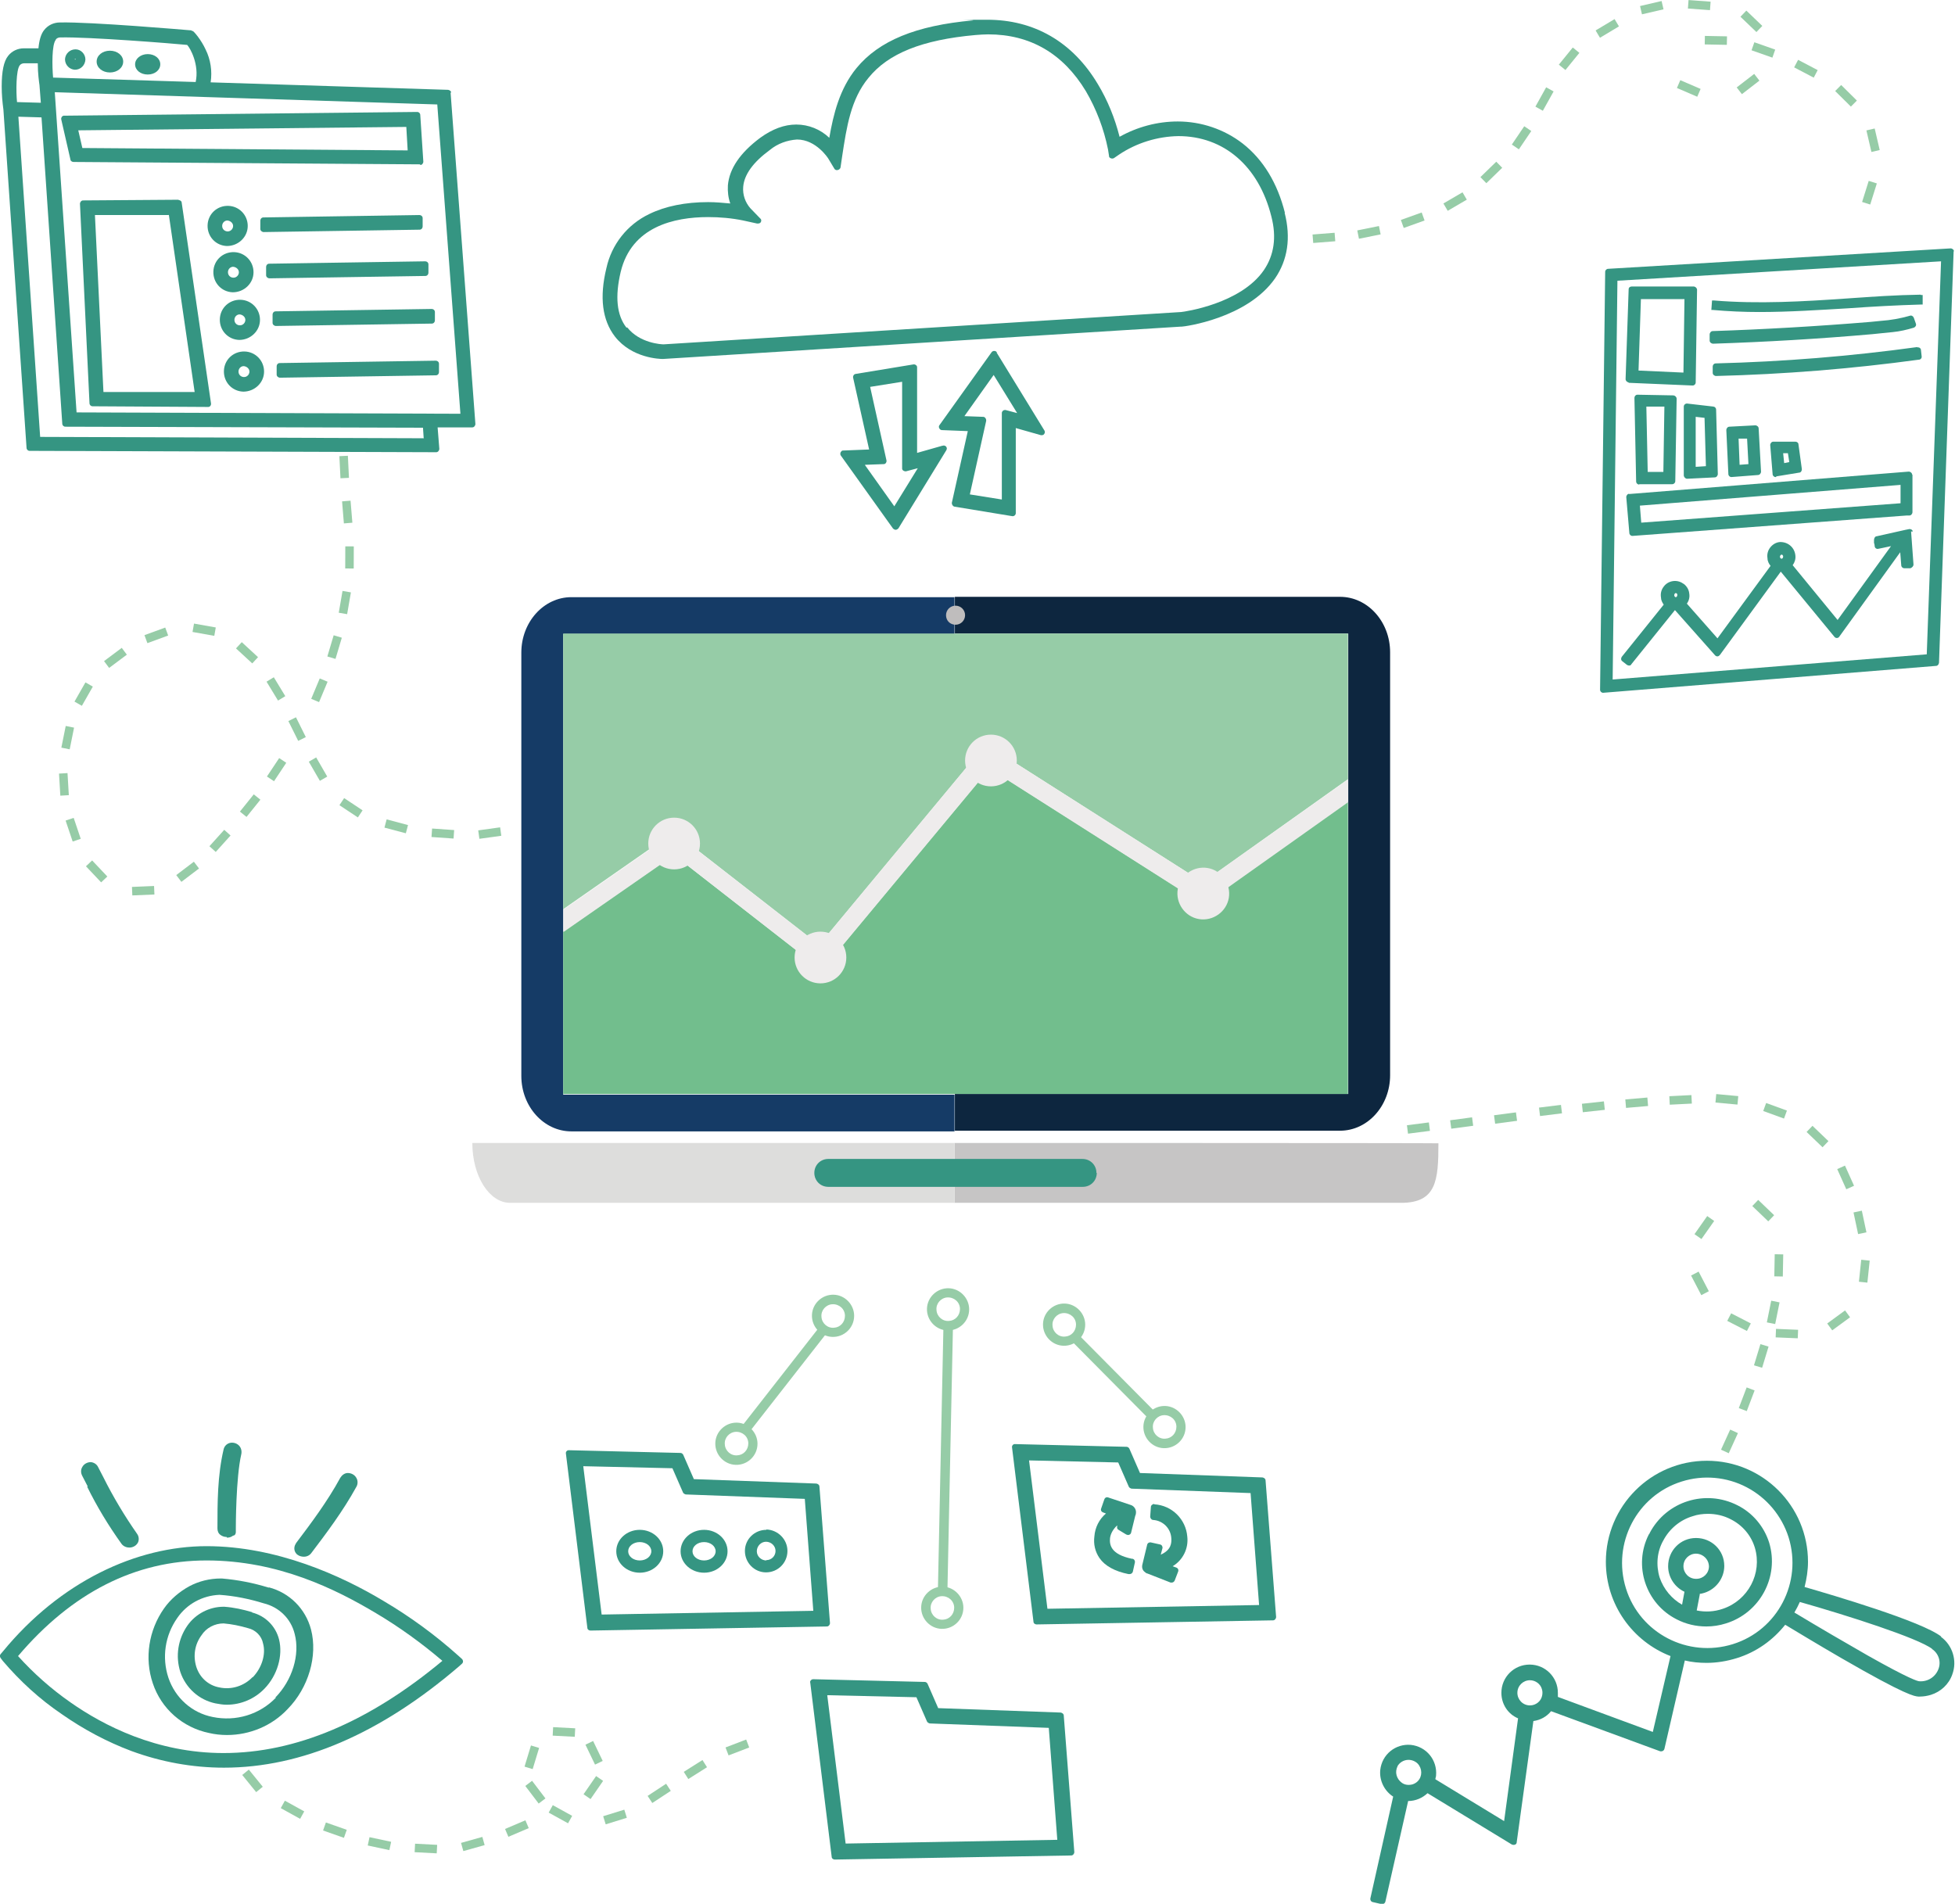 <?xml version="1.0" encoding="UTF-8"?>
<svg xmlns="http://www.w3.org/2000/svg" version="1.1" viewBox="0 0 574.5 559.5">
  <defs>
    <style>
      .cls-1 {
        fill: #359582;
      }

      .cls-2 {
        fill: #72be8d;
      }

      .cls-3 {
        fill: #0d263f;
      }

      .cls-4 {
        fill: #153b66;
      }

      .cls-5 {
        fill: #96cca7;
      }

      .cls-6 {
        fill: #eeecec;
      }

      .cls-7 {
        fill: none;
      }

      .cls-8 {
        fill: #dddddc;
      }

      .cls-9 {
        fill: #c6c5c5;
      }

      .cls-10 {
        fill: #bfbdbd;
      }
    </style>
  </defs>
  <!-- Generator: Adobe Illustrator 28.6.0, SVG Export Plug-In . SVG Version: 1.2.0 Build 709)  -->
  <g>
    <g id="Calque_1">
      <g id="Groupe_243">
        <path class="cls-1" d="M312.6,504.2c0-.5-.4-.8-.9-.9l-36-1.3-3.1-7.1c-.1-.3-.5-.6-.8-.6l-32.8-.8c-.3,0-.5.1-.7.3-.2.2-.3.5-.2.7l6.3,51.2c0,.5.5.8.9.8h0s0,0,0,0l69.5-1.2s0,0,0,0c.5,0,.9-.5.9-1l-3.1-40.1ZM269.3,498.8l3.1,7.1c.1.3.5.5.8.6l35,1.3,2.5,32.9-62.2,1.1-5.4-43.6,26.2.6Z"/>
        <g>
          <path class="cls-1" d="M377.6,62.6c-2.2-8.8-6.4-15.7-12.4-20.4-5.4-4.2-12.2-6.5-19.1-6.5-6,0-11.9,1.6-17.1,4.5-1.4-5.5-3.5-10.7-6.4-15.5-7.4-12.4-18.7-18.9-32.5-18.9s-2.8,0-4.2.2c-16.8,1.5-27.6,6-34.2,14-5,6.1-6.8,13.6-8,20.5-2.6-2.5-6.1-3.9-9.7-3.9-3.5,0-7,1.3-10.6,3.9-5.9,4.4-9.1,9.1-9.5,14-.1,1.8.1,3.6.7,5.3-2.2-.2-4.3-.4-6.5-.4-6.7,0-12.6,1.2-17.3,3.5-6.5,3.1-11.1,9-12.6,15.9-2.1,8.6-1.2,15.3,2.5,20.1,5,6.4,13.2,6.6,14.1,6.6h0,0s0,0,0,0l152.1-9.5c.1,0,.2,0,.3,0,.8,0,19.3-2.4,27.5-14.2,3.7-5.4,4.7-11.9,2.8-19.3ZM184.1,96.3c-2.9-3.7-3.4-9.2-1.7-16.4,3.2-13.3,15.7-16.1,25.7-16.1,3.4,0,6.9.3,10.3,1l4.1.9c.3,0,.6,0,.9-.2.4-.4.4-1,0-1.3l-2.9-3c-1.5-1.7-2.3-4-2.1-6.3.3-3.6,2.9-7.2,7.8-10.8,2.3-1.9,5.1-2.9,8-3.1,5.7,0,9.2,5.6,9.2,5.6l1.8,3c.1.2.4.4.7.4.5,0,1-.3,1.1-.8l.5-3.4c1.3-8.5,2.5-16.6,7.7-22.9,5.8-7.2,15.8-11.2,31.4-12.6,1.3-.1,2.6-.2,3.8-.2,12.3,0,22,5.6,28.7,16.7,3.1,5.3,5.3,11.1,6.5,17.1l.3,1.9c0,.1,0,.3.1.4.3.4.9.5,1.3.3l1.6-1.1c5.1-3.4,11.2-5.3,17.4-5.4,13.3,0,23.6,8.8,27.3,23.6,1.6,6.1.8,11.4-2.2,15.8-6.8,9.9-23.3,12.2-24.3,12.3l-152.1,9.5c-.6,0-7-.3-10.7-5Z"/>
          <path class="cls-1" d="M276.9,131l-7.4,2.1v-25c0,0,0-.1,0-.2,0-.5-.6-.9-1.1-.8l-17,2.8s0,0,0,0c-.5.1-.8.6-.7,1.1l4.7,21.1-7.6.3c-.2,0-.4,0-.5.2-.4.3-.5.9-.2,1.3l15.3,21.4c.2.2.5.4.8.4h0c.3,0,.6-.2.8-.4l14.1-23c.1-.2.2-.5.1-.7-.1-.5-.7-.8-1.2-.6ZM254.2,136.6l5.4-.2c0,0,.1,0,.2,0,.5-.1.8-.6.7-1.1l-4.8-21.6,9.4-1.5v25.4c0,0,0,.2,0,.2.1.5.7.8,1.2.7l3.4-.9-6.9,11.2-8.6-12.1Z"/>
          <path class="cls-1" d="M293,103.6c0-.1-.2-.2-.3-.3-.4-.3-1-.2-1.3.2l-15.3,21.4c-.1.1-.2.3-.2.5,0,.5.4,1,.9,1l7.6.3-4.7,21.1s0,0,0,0c0,.5.3,1,.8,1.1l17,2.8s0,0,.1,0c.5,0,.9-.4.9-.9v-25l7.4,2.1c.3,0,.5,0,.7-.1.4-.3.6-.8.3-1.3l-14.1-23ZM288.8,122.5l-5.4-.2,8.6-12.1,6.9,11.2-3.4-.9c0,0-.2,0-.2,0-.5,0-.9.4-.9.9v25.4l-9.4-1.5,4.8-21.6c0,0,0-.1,0-.2,0-.5-.4-1-.9-1Z"/>
          <polygon class="cls-1" points="297.8 151.8 297.8 151.8 297.8 151.8 297.8 151.8"/>
        </g>
        <g>
          <path class="cls-1" d="M188,449.6c-3.8,0-6.9,2.8-6.9,6.3s3.1,6.3,6.9,6.3,6.9-2.8,6.9-6.3-3.1-6.3-6.9-6.3ZM188,458.6c-1.9,0-3.4-1.2-3.4-2.7s1.5-2.7,3.4-2.7,3.4,1.2,3.4,2.7-1.5,2.7-3.4,2.7Z"/>
          <path class="cls-1" d="M206.9,449.6c-3.8,0-6.9,2.8-6.9,6.3s3.1,6.3,6.9,6.3,6.9-2.8,6.9-6.3-3.1-6.3-6.9-6.3ZM206.9,458.6c-1.9,0-3.4-1.2-3.4-2.7s1.5-2.7,3.4-2.7,3.4,1.2,3.4,2.7-1.5,2.7-3.4,2.7Z"/>
          <path class="cls-1" d="M225.2,449.6c-3.5,0-6.3,2.8-6.3,6.2,0,3.5,2.8,6.3,6.2,6.3,3.5,0,6.3-2.8,6.3-6.3,0-3.4-2.8-6.2-6.2-6.3ZM225.2,458.6c-1.5,0-2.8-1.2-2.8-2.7s1.2-2.8,2.7-2.8c1.5,0,2.8,1.2,2.8,2.7,0,1.5-1.2,2.7-2.7,2.7Z"/>
          <path class="cls-1" d="M240.8,436.9c0-.5-.4-.8-.9-.9l-36-1.3-3.1-7.1c-.1-.3-.5-.6-.8-.6l-32.8-.8s0,0-.1,0c-.5,0-.9.5-.8,1l6.3,51.2c0,.5.5.8.9.8h0s0,0,0,0l69.5-1.2s0,0,0,0c.5,0,.9-.5.9-1l-3.1-40.1ZM176.8,474.5l-5.4-43.6,26.2.6,3.1,7.1c.1.3.5.5.8.6l35,1.3,2.5,32.9-62.2,1.1Z"/>
        </g>
        <g>
          <path class="cls-1" d="M332.3,442.3l-6.6-2.2c-.5-.2-1,0-1.2.6l-.9,2.6c-.2.5,0,1,.6,1.2l.8.3c-2,1.7-3.2,4.1-3.4,6.7-.3,2.3.2,4.5,1.5,6.4,1.6,2.3,4.5,3.9,8.5,4.7h.2c0,0,.1,0,.2,0h0c.4,0,.8-.3.9-.7l.6-2.7s0,0,0,0c.1-.5-.2-1-.7-1.1h-.2c-6.2-1.3-6.6-4.1-6.4-6.1.2-1.4,1-2.7,2.1-3.7v.3c-.1.4,0,.8.4,1l2.3,1.4c0,0,.2,0,.3.1.5.1,1-.2,1.1-.7l1.2-4.9c.1-.2.2-.5.2-.7.2-1.1-.5-2.2-1.5-2.5Z"/>
          <path class="cls-1" d="M339.2,442c-.5,0-1,.4-1,.9l-.2,2.8c0,.5.4,1,.9,1,2.8.2,5.1,2.4,5.3,5.3.1,1.5,0,3.5-3.1,4.9l.5-1.9s0,0,0,0c.1-.5-.2-1-.7-1.1l-2.7-.6h0c-.5-.1-1,.2-1.1.7l-1.4,5.8c-.2.8,0,1.6.6,2.1.2.2.5.4.7.5,0,0,0,0,.1,0l6.9,2.7c.1,0,.2,0,.3,0h0c.4,0,.7-.2.9-.6l1-2.6c.2-.5,0-1-.5-1.2l-1.1-.4c3-1.8,4.7-5.2,4.3-8.7-.4-5.1-4.5-9.2-9.7-9.5Z"/>
          <path class="cls-1" d="M371.9,435.1c0-.5-.4-.8-.9-.9l-36-1.3-3.1-7.1c-.1-.3-.5-.6-.8-.6l-32.8-.8s0,0-.1,0c-.5,0-.9.5-.8,1l6.3,51.2c0,.5.5.8.9.8h0s0,0,0,0l69.5-1.2s0,0,0,0c.5,0,.9-.5.9-1l-3.1-40.1ZM307.8,472.8l-5.4-43.6,26.2.6,3.1,7.1c.1.3.5.5.8.6l35,1.3,2.5,32.9-62.2,1.1Z"/>
        </g>
        <path id="Tracé_314" class="cls-5" d="M276.7,478.7c-3.4-.1-6.1-3-6-6.4.1-3.4,3-6.1,6.4-6,3.3.1,6,2.9,6,6.2,0,3.5-2.9,6.3-6.4,6.2M276.7,469.1c-1.9.1-3.4,1.8-3.2,3.7.1,1.9,1.8,3.4,3.7,3.2,1.8-.1,3.2-1.6,3.2-3.5,0-2-1.7-3.5-3.7-3.4"/>
        <line id="Ligne_3" class="cls-7" x1="278.4" y1="389.4" x2="276.8" y2="467.9"/>
        <rect id="Rectangle_97" class="cls-5" x="238.4" y="427.2" width="78.5" height="2.8" transform="translate(-156.5 697.5) rotate(-88.8)"/>
        <path id="Tracé_315" class="cls-5" d="M220.4,420.6l-2.2-1.7,22.9-29.3,2.2,1.7-22.9,29.3Z"/>
        <path id="Tracé_316" class="cls-5" d="M216.2,430.5c-3.4-.1-6.1-3-6-6.4.1-3.4,3-6.1,6.4-6,3.3.1,6,2.9,6,6.2,0,3.5-2.9,6.3-6.4,6.2M216.2,420.8c-1.9.1-3.4,1.8-3.2,3.7.1,1.9,1.8,3.4,3.7,3.2,1.8-.1,3.2-1.6,3.2-3.5,0-2-1.7-3.5-3.7-3.4"/>
        <path id="Tracé_317" class="cls-5" d="M244.6,392.9c-3.4-.1-6.1-3-6-6.4.1-3.4,3-6.1,6.4-6,3.3.1,6,2.9,6,6.2,0,3.5-2.9,6.3-6.4,6.2M244.6,383.3c-1.9.1-3.4,1.8-3.2,3.7.1,1.9,1.8,3.4,3.7,3.2,1.8-.1,3.2-1.6,3.2-3.5,0-2-1.7-3.5-3.7-3.4"/>
        <path id="Tracé_318" class="cls-5" d="M278.4,391c-3.4-.1-6.1-3-6-6.4.1-3.4,3-6.1,6.4-6,3.3.1,6,2.9,6,6.2,0,3.5-2.9,6.3-6.4,6.2M278.4,381.3c-1.9.1-3.4,1.8-3.2,3.7.1,1.9,1.8,3.4,3.7,3.2,1.8-.1,3.2-1.6,3.2-3.5,0-2-1.7-3.5-3.7-3.4"/>
        <path id="Tracé_319" class="cls-5" d="M338.1,417.5l-23.8-24,1.9-2,23.8,24-1.9,2Z"/>
        <path id="Tracé_320" class="cls-5" d="M312.5,395.5c-3.4-.1-6.1-3-6-6.4.1-3.4,3-6.1,6.4-6,3.3.1,6,2.9,6,6.2,0,3.5-2.9,6.3-6.4,6.2M312.5,385.9c-1.9.1-3.4,1.8-3.2,3.7.1,1.9,1.8,3.4,3.7,3.2,1.8-.1,3.2-1.6,3.2-3.5,0-2-1.7-3.5-3.7-3.4"/>
        <path id="Tracé_321" class="cls-5" d="M342,425.6c-3.4-.1-6.1-3-6-6.4.1-3.4,3-6.1,6.4-6,3.3.1,6,2.9,6,6.2,0,3.5-2.9,6.3-6.4,6.2M342,415.9c-1.9.1-3.4,1.8-3.2,3.7.1,1.9,1.8,3.4,3.7,3.2,1.8-.1,3.2-1.6,3.2-3.5,0-2-1.7-3.5-3.7-3.4"/>
        <g>
          <path class="cls-1" d="M574.2,73.9c0-.5-.5-.9-1-.9l-100.6,6c-.5,0-.9.4-.9.9l-1.5,122.8h0c0,.5.4.9.9.9h0s0,0,0,0l97.8-7.9c.5,0,.8-.4.9-.9l4.3-121s0,0,0,0ZM473.9,199.7l1.4-117.2,95.1-5.7-4.2,115.5-92.3,7.4Z"/>
          <path class="cls-1" d="M478.6,112.5l18.8.8h0,0c.5,0,.9-.4.9-.9l.4-27.2h0c0-.5-.4-.9-.9-1h-18.3c-.5,0-.9.3-.9.8l-.9,26.4c0,.5.4.9.9,1ZM495,88l-.3,21.5-13.2-.6.7-21h12.8Z"/>
          <path class="cls-1" d="M562.1,156.2c-.1-.5-.6-.8-1.1-.7l-1,.2c-3.9.9-8.2,1.8-8.5,1.9-.5,0-.8.6-.8,1.1v.9c.1,0,.2.9.2.9,0,.5.5.9,1,.8.2,0,1.8-.4,3.8-.8l-15.7,21.7-13.2-16.1c.6-.8.9-1.8.8-2.8-.2-2.4-2.2-4.1-4.6-4-1.1.1-2.1.7-2.8,1.6-.7.9-1,2-.8,3.2,0,.8.4,1.6.9,2.2l-15.6,21.3-9-10.2c.6-.8.9-1.9.7-3-.1-1.1-.7-2.1-1.6-2.8,0,0-.1,0-.2-.1-1.8-1.3-4.4-.9-5.7.9-.7.9-1,2-.8,3.2,0,.8.4,1.5.8,2.1l-12.3,15.3s0,0,0,0c-.3.4-.3,1,.1,1.3l1.4,1.1c.2.1.4.2.6.2h0c.3,0,.6-.1.7-.4l12.8-15.9,11.8,13.3c.2.2.4.3.7.3h0s0,0,0,0c.3,0,.5-.2.7-.4l17.9-24.5,15.8,19.2c.2.2.4.3.7.3h0s0,0,0,0c.3,0,.6-.2.7-.4l17.9-24.8.3,3.8c0,.5.4.9.9.9h0s0,0,0,0h1.8c.5-.2.9-.6.9-1.1l-.7-9.6s0,0,0-.1ZM492.5,175.5c-.1,0-.2,0-.3-.1-.1-.1-.2-.3-.2-.4,0-.3.1-.6.4-.7h0c.3,0,.5.2.5.5,0,.3-.1.6-.4.7ZM523.6,164.2c-.1,0-.2,0-.3-.1-.3-.2-.3-.6-.1-.9,0,0,.2-.2.3-.2h0c.1,0,.2,0,.3.1.1.1.2.3.2.4,0,.3-.1.6-.4.7Z"/>
          <path class="cls-1" d="M564.4,86.6c-7.1.1-14.4.6-21.4,1.1-12.9.9-26.3,1.7-39.4.6h-.5s-.2,2.8-.2,2.8h.5c4.5.4,9.1.6,13.6.6h0c8.8,0,17.6-.6,26.2-1.1,7-.5,14.2-.9,21.3-1.1h.5s0-2.8,0-2.8h-.5Z"/>
          <path class="cls-1" d="M503.7,101h0c15.1-.5,30.8-1.4,46.6-2.8h0c1-.1,2-.2,2.9-.3,1-.1,2-.2,3-.3,2.1-.2,4.2-.7,6.2-1.3,0,0,0,0,0,0,.5-.2.8-.7.6-1.2l-.6-1.7s0,0,0,0c-.2-.5-.7-.8-1.2-.6-2.8.8-5.6,1.3-8.5,1.5-1,.1-2,.2-3,.3-15.7,1.3-31.3,2.2-46.4,2.7-.5,0-.9.5-.9,1v1.8c0,.5.5.9,1,.9h0Z"/>
          <path class="cls-1" d="M563.4,102c-19.6,2.7-39.4,4.3-59.2,4.8-.5,0-.9.4-.9,1v1.8c0,.5.5.9,1,.9h0s0,0,0,0c19.9-.5,39.8-2.1,59.6-4.8,0,0,0,0,0,0,.5,0,.9-.5.8-1l-.2-1.8c0-.5-.5-.9-1-.8Z"/>
          <path class="cls-1" d="M478.8,145.1c-.5,0-.9.5-.9,1l.9,10.5c0,.5.4.9.9.9h0s0,0,0,0l80.6-6h.8c.5,0,.9-.5.9-1v-11c-.1,0-.1,0-.1,0,0-.5-.5-.9-1-.9l-82.3,6.6s0,0,0,0ZM481.9,148.6l76.6-6.1v5.4c0,0-76.2,5.7-76.2,5.7l-.4-5Z"/>
          <path class="cls-1" d="M481.7,142.3h0s9.7,0,9.7,0c.5,0,.9-.4.9-.9l.4-24.2c0-.5-.4-.9-.9-1l-10.6-.2s0,0,0,0c-.5,0-.9.4-.9,1l.5,24.5c0,.5.4.9.9.9ZM483.8,119.5h5.3c0,.1-.3,19.2-.3,19.2h-4.6s-.4-19.2-.4-19.2Z"/>
          <path class="cls-1" d="M503.6,119.5l-7.8-.9s0,0-.1,0c-.5,0-.9.4-.9.9v20.3c.1.5.5.9,1,.9h0s0,0,0,0l8.1-.4c.5,0,.9-.5.9-1l-.5-18.9c0-.5-.4-.9-.8-.9ZM501.3,137l-3,.2v-14.7c0,0,2.6.3,2.6.3l.4,14.2Z"/>
          <path class="cls-1" d="M508.8,140.2h0s0,0,0,0l7.8-.6c.5,0,.9-.5.9-1l-.7-12.7c0-.5-.5-.9-1-.9l-7.6.4c-.5,0-.9.5-.9,1l.6,12.9c0,.5.4.9.9.9ZM510.9,128.9h2.5c0-.1.4,7.5.4,7.5l-2.6.2-.3-7.7Z"/>
          <path class="cls-1" d="M522,140l6.7-1.1c.5,0,.8-.5.8-1l-1-7.3c0-.5-.5-.8-.9-.8h-6.5c0,0,0,0,0,0,0,0,0,0,0,0-.5,0-.9.5-.9,1l.7,8.5c0,.5.4.9.9.9h0c0,0,.1,0,.1,0ZM525.8,135.8l-1.5.3-.3-2.9h1.4s.4,2.6.4,2.6Z"/>
        </g>
        <g>
          <path class="cls-1" d="M123.3,67.5s0,0,0,0c.5,0,.9-.4.9-1v-2.4s0,0,0,0c0-.5-.4-.9-1-.9l-45.8.7h0c-.5,0-.9.4-.9,1v2.4c0,.5.5.9,1,.9h0s0,0,0,0l45.8-.7Z"/>
          <path class="cls-1" d="M125,81.1c.5,0,.9-.4.9-1v-2.4s0,0,0,0c0-.5-.4-.9-1-.9l-45.8.7h0c-.5,0-.9.4-.9,1v2.4c0,.5.5.9,1,.9h0s0,0,0,0l45.8-.7h0Z"/>
          <path class="cls-1" d="M126.9,95.1c.5,0,.9-.4.9-1v-2.4s0,0,0,0c0-.5-.4-.9-1-.9l-45.8.7h0c-.5,0-.9.4-.9,1v2.4c0,.5.5.9,1,.9h0l45.8-.7h0Z"/>
          <path class="cls-1" d="M129,106.9h0c0-.5-.4-.9-1-.9l-45.8.7h0c-.5,0-.9.4-.9,1v2.4c0,.5.5.9,1,.9h0l45.8-.7h0c.5,0,.9-.4.9-1v-2.4Z"/>
          <path class="cls-1" d="M22.2,14.5c-1.7,0-3,1.3-3.1,2.9,0,1.7,1.3,3,2.9,3.1,1.7,0,3-1.3,3.1-3,0-1.6-1.3-3-2.9-3ZM22.2,17.5s0,0,0,0c0,0-.2,0-.2,0,0,0,0-.2,0-.2,0,0,.2,0,.2,0,0,0,0,0,0,.1Z"/>
          <path class="cls-1" d="M32.3,14.9c-2.2,0-3.9,1.4-3.9,3.2s1.7,3.2,3.9,3.2,3.9-1.4,3.9-3.2-1.7-3.2-3.9-3.2Z"/>
          <path class="cls-1" d="M43.4,15.9c-2,0-3.7,1.3-3.7,3s1.6,3,3.7,3,3.7-1.3,3.7-3-1.6-3-3.7-3Z"/>
          <path class="cls-1" d="M132.6,27.3c0-.5-.4-.8-.9-.9l-69.8-2.2c.5-3.3,0-6.7-1.5-9.7-.6-1.3-1.4-2.6-2.3-3.8-1-1.3-1.4-1.6-1.5-1.6h-.2c0-.1-.2-.2-.3-.2h-.2c-1.2-.1-29.1-2.5-38.3-2.3-1.8,0-3.5.8-4.6,2.2-1,1.2-1.5,3.2-1.7,5.4-1.7,0-3.2,0-4.3,0-1.8,0-3.5.8-4.6,2.2-1.3,1.6-1.9,4.6-1.9,9,0,2.3.2,4.6.5,6.8l6.8,99.4c0,.5.4.9.9.9l119.5.4h0s0,0,0,0c.5,0,.9-.5.9-1l-.5-6.3h10.2s0,0,0,0c0,0,0,0,0,0,.5,0,.9-.5.9-1l-7.3-97.5ZM22.5,121.2l-6.4-94.1,112.4,3.6,6.8,90.9-112.8-.4ZM124.6,128.8l-112.8-.4L5.4,34.3l6.8.2,6.1,90c0,.5.4.9.9.9l105.1.3.2,3ZM11.1,18.6c0,3,.4,5.7.5,6.4l.4,5.2-7-.2c-.3-3.1-.3-9.4.8-10.8.3-.4.8-.6,1.3-.6,1,0,2.4,0,4,0ZM16.4,11.6c.3-.4.8-.6,1.3-.6,8.3-.2,33.3,1.8,37.3,2.2.9.9,3.6,5.8,2.5,10.9l-41.9-1.3c-.3-3.4-.4-9.7.8-11.1Z"/>
          <path class="cls-1" d="M72.8,66.4c0-3.2-2.5-5.8-5.7-5.9-3.3-.1-6,2.4-6.1,5.7-.1,3.3,2.4,6,5.7,6.1,3.3,0,6.1-2.6,6.1-5.9ZM66.7,64.8c.9,0,1.8.7,1.8,1.6,0,.8-.6,1.5-1.4,1.6-.9.1-1.7-.5-1.8-1.4-.1-.9.5-1.7,1.4-1.8Z"/>
          <path class="cls-1" d="M74.5,80c0-3.2-2.5-5.8-5.7-5.9-3.3-.1-6,2.4-6.1,5.7-.1,3.3,2.4,6,5.7,6.1,3.3,0,6.1-2.6,6.1-5.9ZM68.4,78.4c.9,0,1.8.7,1.8,1.6,0,.8-.6,1.5-1.4,1.6-.9.1-1.7-.5-1.8-1.4-.1-.9.5-1.7,1.4-1.8Z"/>
          <path class="cls-1" d="M70.3,99.9c3.3,0,6.1-2.6,6.1-5.9,0-3.2-2.5-5.8-5.7-5.9-3.3-.1-6,2.4-6.1,5.7-.1,3.3,2.4,6,5.7,6.1ZM70.3,92.4c.9,0,1.8.7,1.8,1.6,0,.8-.6,1.5-1.4,1.6-.9.1-1.7-.5-1.8-1.4-.1-.9.5-1.7,1.4-1.8Z"/>
          <path class="cls-1" d="M71.9,103.3c-3.3-.1-6,2.4-6.1,5.7-.1,3.3,2.4,6,5.7,6.1,3.3,0,6.1-2.6,6.1-5.9,0-3.2-2.5-5.8-5.7-5.9ZM73.3,109.2c0,.8-.6,1.5-1.4,1.6-.9.1-1.7-.5-1.8-1.4-.1-.9.5-1.7,1.4-1.8.9,0,1.8.7,1.8,1.6Z"/>
          <path class="cls-1" d="M123.5,48.5h0s0,0,0,0c.5,0,.9-.5.9-1l-.9-13.7c0-.5-.4-.9-.9-.9l-103.7,1.1c0,0-.1,0-.2,0-.5.1-.8.6-.7,1.1l2.7,11.8c0,.4.5.7.9.7l101.9.7h0ZM119.4,37.3l.4,6.9-95.6-.7-1.2-5.2,96.4-1Z"/>
          <path class="cls-1" d="M52.5,58.7h0l-28.1.2s0,0,0,0c-.5,0-.9.5-.9,1l2.8,58.6c0,.5.4.9.9.9l33.9.2h0s0,0,.1,0c.5,0,.9-.5.8-1.1l-8.6-58.9c0-.5-.5-.8-.9-.8ZM49.6,63l7.6,52.2h-26.8c0-.1-2.5-52-2.5-52h21.7Z"/>
        </g>
        <g>
          <path class="cls-1" d="M510.6,442.4c-9.4-4.8-20.9-1.2-25.8,8.1,0,.2-.2.3-.3.5-4.6,9.1-.9,20.3,8.2,24.9,2.7,1.4,5.7,2.1,8.7,2.1h0c2,0,3.9-.3,5.8-.9,10-3.1,15.7-13.7,12.7-23.7-1.5-4.8-4.9-8.8-9.3-11ZM498.4,464c-2.1,0-3.7-1.7-3.7-3.7,0-2.1,1.7-3.7,3.7-3.7,1.6,0,3.1,1.1,3.6,2.6.1.4.2.7.2,1.1,0,2.1-1.7,3.7-3.7,3.7ZM499.5,468.4c.5,0,1-.2,1.4-.3,3.4-1.1,5.8-4.3,5.8-7.9,0-4.6-3.7-8.2-8.3-8.2-4.6,0-8.2,3.7-8.2,8.3,0,3.3,2,6.2,4.8,7.5l-.7,3.8c-3-1.7-5.4-4.5-6.6-8-1.1-3.6-.8-7.6,1.1-10.9,1.8-3.4,4.9-6,8.6-7.1,1.4-.5,3-.7,4.5-.7h0c2.3,0,4.6.5,6.7,1.6,3.4,1.7,6,4.7,7.1,8.4,2.2,7.5-2,15.4-9.4,17.9-2.6.9-5.2,1-7.7.5l.9-4.7Z"/>
          <path class="cls-1" d="M570.5,481c-5.7-4.5-31.9-12.2-40.2-14.6.6-2.4,1-4.9,1-7.4,0-16.4-13.3-29.7-29.7-29.7s-29.7,13.3-29.7,29.7c0,12.6,7.9,23.4,19,27.7l-5.2,22.3-27.9-10.3c0-.4,0-.8,0-1.2,0-4.6-3.7-8.3-8.3-8.3s-8.3,3.7-8.3,8.3c0,3.4,2,6.3,4.9,7.5l-4.1,30.2-20.2-12.3c0-.4.2-.7.2-1.1.4-4.5-2.8-8.5-7.4-9-4.5-.4-8.5,2.8-9,7.4-.3,3.2,1.3,6.2,3.8,7.8l-6.7,29.9s0,0,0,0c-.1.5.2,1,.7,1.1l2.6.6c0,0,.1,0,.2,0h0c.4,0,.8-.3.9-.7l6.7-29.6c2.2,0,4.2-.9,5.7-2.3l24.8,15.1c.1,0,.3.1.5.1h0c.5,0,.9-.3.9-.8l4.9-35.6c2.1-.3,3.9-1.3,5.2-2.9l32.1,11.8c.1,0,.2,0,.3,0h0c.4,0,.8-.3.9-.7l6-26c2.1.5,4.2.7,6.4.7,3,0,6-.5,8.9-1.4,5.8-1.8,10.6-5.3,14.2-9.8,3,1.8,9.6,5.8,16.5,9.8,19.2,11.1,21.5,11.2,22.6,11.3.2,0,.4,0,.5,0h0c1.1,0,2.2-.2,3.2-.5,2.9-.9,5.3-3.1,6.3-6,1.5-4,.1-8.6-3.4-11.1ZM445.9,497.5c0-2.1,1.7-3.7,3.7-3.7h0c1.6,0,3.1,1.1,3.5,2.6.2.6.2,1.2.1,1.8-.3,1.8-1.9,3-3.6,3-2.1,0-3.7-1.7-3.7-3.7ZM410.6,519.2c.6-1.2,1.9-2,3.3-2h0c1,0,2,.4,2.7,1.1,1.4,1.5,1.4,3.8,0,5.2-.4.4-.9.7-1.5.9-1.1.3-2.3.2-3.2-.5-1.5-1.1-2.1-3.1-1.2-4.8ZM509.2,483.2c-13.2,4.1-27.3-3.2-31.4-16.4s3.2-27.3,16.4-31.4c6.3-2,13.2-1.4,19.1,1.7,5.9,3.1,10.3,8.4,12.3,14.7,4.1,13.2-3.2,27.3-16.4,31.4ZM567.7,484.6c2,1.3,2.8,3.8,1.9,6-.9,2.3-3.2,3.7-5.6,3.5-.4,0-2.8-.6-15.2-7.6-6.3-3.6-14.2-8.2-21.5-12.6.6-1,1.1-2,1.6-3.1,14.1,4,34.7,10.6,38.9,13.8Z"/>
        </g>
        <g>
          <path class="cls-1" d="M79,466.6c-4.5-1.4-9.1-2.3-13.8-2.7,0,0-.2,0-.3,0-3.3,0-6.5.8-9.3,2.3-2.9,1.6-5.5,3.8-7.4,6.5-4.5,6.4-5.8,14.6-3.3,22,2.5,7.5,8.8,13,16.5,14.6,1.7.4,3.5.6,5.3.6h0c6.7,0,13.2-2.7,17.8-7.6,6.2-6.3,8.9-15.7,6.9-23.4-1.6-6.1-6.3-10.8-12.4-12.4ZM81.1,498.9h0c-4.8,5-11.8,7.1-18.6,5.7-6.1-1.2-11-5.6-13-11.5-2-6-1-12.5,2.6-17.6,2.8-4.1,7.4-6.6,12.4-6.8h0s0,0,0,0c4.4.3,8.8,1.2,13,2.5h0c4.5,1.1,8,4.5,9.1,9,1.6,6.1-.7,13.6-5.7,18.7Z"/>
          <path class="cls-1" d="M74.1,473.8c-2.7-.8-5.4-1.4-8.2-1.6,0,0-.1,0-.2,0-4.2,0-8.2,2.1-10.6,5.5-2.8,4-3.6,9-2.1,13.7,1.6,4.7,5.5,8.2,10.3,9.2,1.1.2,2.2.4,3.3.4h0c4.2,0,8.2-1.7,11.1-4.7,3.8-3.9,5.5-9.7,4.3-14.5-1-3.9-4-6.9-7.9-7.9ZM74.2,492.9h0c-2.5,2.6-6.2,3.8-9.8,3-3.2-.6-5.7-2.9-6.7-6-1-3.2-.5-6.6,1.5-9.3,1.4-2.2,3.9-3.5,6.5-3.5h0s0,0,0,0c2.4.2,4.8.7,7.2,1.4h0c2.2.5,4,2.3,4.4,4.5.9,3.2-.4,7.2-3,9.9Z"/>
          <path class="cls-1" d="M25.6,436.9c2.9,5.9,6.3,11.5,10.1,16.8.5.7,1.4,1.1,2.2,1.1h0c.1,0,.2,0,.4,0,1-.1,1.9-.7,2.3-1.6.3-.8.2-1.7-.3-2.4-3.7-5.3-7-10.8-9.9-16.6-.5-1-1.1-2.1-1.6-3.1-.4-.8-1.2-1.3-2.1-1.4-1,0-2,.5-2.5,1.4-.5.8-.5,1.8,0,2.7.5,1,1.1,2.1,1.6,3.1Z"/>
          <path class="cls-1" d="M66.7,451.9h0c.7,0,1.3-.2,1.8-.6h0c.5,0,.8-.5.8-1v-1c0-.6,0-14.9,1.6-21.9.2-.9,0-1.9-.7-2.6-.7-.7-1.8-1-2.8-.7-.9.3-1.5,1-1.7,1.9-1.8,7.7-1.8,15.6-1.8,23.2,0,.8.3,1.5.9,1.9.5.4,1.2.6,1.8.6Z"/>
          <path class="cls-1" d="M87.4,456.9c.5.4,1.2.6,1.9.6h0c.9,0,1.7-.4,2.2-1.1,4.4-5.8,9.3-12.3,13.2-19.4.5-.8.5-1.9,0-2.7-.5-.9-1.5-1.4-2.5-1.4-.9,0-1.7.6-2.2,1.4-3.8,7-8.7,13.5-13,19.2,0,0,0,.1-.1.2-.7,1.1-.5,2.5.6,3.3Z"/>
          <path class="cls-1" d="M135.7,487.5l-1-.9c-6.8-6.1-14.2-11.5-22-16.1-12.3-7.4-31.4-16.1-52-16.1s-43,10.4-59.9,31l-.6.7c-.3.3-.3.8,0,1.2l.6.8c5.1,6,10.9,11.3,17.4,15.7,6.3,4.4,13.2,8.1,20.4,10.8,8.7,3.2,17.9,4.9,27.2,4.9h0c22.8,0,46-10,69-29.7l1-.9s0,0,0,0c.4-.4.3-1,0-1.3ZM65.7,515.2c-19.7,0-35.3-8.1-45-14.9-5.6-3.9-10.8-8.5-15.4-13.6,15.8-18.6,34.4-28.1,55.4-28.1s37.9,8.4,49.8,15.5c6.9,4.1,13.4,8.8,19.5,14-21.6,18-43.2,27.1-64.3,27.1Z"/>
        </g>
        <g>
          <rect class="cls-5" x="99.8" y="134.1" width="2.5" height="6.5" transform="translate(-6.5 5) rotate(-2.8)"/>
          <rect class="cls-5" x="100.8" y="147.2" width="2.5" height="6.5" transform="translate(-12 8.9) rotate(-4.7)"/>
          <rect class="cls-5" x="99.5" y="162.5" width="6.5" height="2.5" transform="translate(-61.4 266) rotate(-89.8)"/>
          <rect class="cls-5" x="98.2" y="175.9" width="6.5" height="2.5" transform="translate(-90.5 246.9) rotate(-80.2)"/>
          <rect class="cls-5" x="95.1" y="188.9" width="6.5" height="2.5" transform="translate(-112 230.1) rotate(-73.4)"/>
          <rect class="cls-5" x="90.6" y="201.5" width="6.5" height="2.5" transform="translate(-129.4 211.2) rotate(-67.3)"/>
          <rect class="cls-5" x="78.1" y="224.9" width="6.5" height="2.5" transform="translate(-152.1 168.8) rotate(-56.4)"/>
          <rect class="cls-5" x="70.2" y="235.6" width="6.5" height="2.5" transform="translate(-157.1 145.6) rotate(-51.2)"/>
          <rect class="cls-5" x="61.5" y="245.7" width="6.5" height="2.5" transform="translate(-162.2 130) rotate(-48)"/>
          <rect class="cls-5" x="51.8" y="255.1" width="6.5" height="2.5" transform="translate(-143.7 85.3) rotate(-37.2)"/>
          <rect class="cls-5" x="38.6" y="260.6" width="6.5" height="2.5" transform="translate(-10.7 1.9) rotate(-2.4)"/>
          <rect class="cls-5" x="27.2" y="252.8" width="2.5" height="6.5" transform="translate(-168.2 89.6) rotate(-43.4)"/>
          <rect class="cls-5" x="20.3" y="240.6" width="2.5" height="6.5" transform="translate(-76.7 19.6) rotate(-18.6)"/>
          <rect class="cls-5" x="17.7" y="227.2" width="2.5" height="6.5" transform="translate(-13.8 1.6) rotate(-3.4)"/>
          <rect class="cls-5" x="16.6" y="215.5" width="6.5" height="2.5" transform="translate(-196.5 193.4) rotate(-78.6)"/>
          <rect class="cls-5" x="21.4" y="202.6" width="6.5" height="2.5" transform="translate(-164.7 124.4) rotate(-60.3)"/>
          <rect class="cls-5" x="30.6" y="192.1" width="6.5" height="2.5" transform="translate(-109 58.8) rotate(-36.8)"/>
          <rect class="cls-5" x="42.6" y="185.5" width="6.5" height="2.5" transform="translate(-61.3 27.1) rotate(-20.1)"/>
          <rect class="cls-5" x="58.7" y="182" width="2.5" height="6.5" transform="translate(-132.9 211.6) rotate(-79.9)"/>
          <rect class="cls-5" x="71.4" y="188.5" width="2.5" height="6.5" transform="translate(-117.6 115.2) rotate(-47.3)"/>
          <rect class="cls-5" x="79.8" y="199.3" width="2.5" height="6.5" transform="translate(-93.4 71.5) rotate(-31.3)"/>
          <rect class="cls-5" x="86.1" y="211" width="2.5" height="6.5" transform="translate(-86.2 61.2) rotate(-26.4)"/>
          <rect class="cls-5" x="92.2" y="222.8" width="2.5" height="6.5" transform="translate(-100.5 77) rotate(-30)"/>
          <rect class="cls-5" x="102" y="234" width="2.5" height="6.5" transform="translate(-151.6 192.1) rotate(-56.4)"/>
          <rect class="cls-5" x="115.2" y="239.6" width="2.5" height="6.5" transform="translate(-148.1 293.4) rotate(-75.2)"/>
          <rect class="cls-5" x="128.9" y="241.9" width="2.5" height="6.5" transform="translate(-123.5 357.7) rotate(-86)"/>
          <rect class="cls-5" x="140.8" y="243.5" width="6.5" height="2.5" transform="translate(-32.4 22.2) rotate(-7.9)"/>
        </g>
        <g>
          <rect class="cls-5" x="73.1" y="520" width="2.5" height="6.5" transform="translate(-313.5 164.2) rotate(-39.1)"/>
          <rect class="cls-5" x="84.6" y="529" width="2.5" height="6.5" transform="translate(-421.5 349.8) rotate(-61.1)"/>
          <rect class="cls-5" x="97.2" y="534.5" width="2.5" height="6.5" transform="translate(-441.5 452.1) rotate(-70.6)"/>
          <rect class="cls-5" x="110.3" y="538.2" width="2.5" height="6.5" transform="translate(-441.3 537.4) rotate(-77.9)"/>
          <rect class="cls-5" x="123.9" y="540.1" width="2.5" height="6.5" transform="translate(-424 639.8) rotate(-87)"/>
          <rect class="cls-5" x="136.1" y="540.5" width="6.5" height="2.5" transform="translate(-141.8 58.1) rotate(-15.7)"/>
          <rect class="cls-5" x="148.9" y="535.9" width="6.5" height="2.5" transform="translate(-198.8 103) rotate(-23.1)"/>
          <rect class="cls-5" x="173.5" y="511.7" width="2.5" height="6.5" transform="translate(-206.2 126.9) rotate(-25.7)"/>
          <rect class="cls-5" x="164.4" y="505.5" width="2.5" height="6.5" transform="translate(-351 647.8) rotate(-87)"/>
          <rect class="cls-5" x="153" y="514.9" width="6.5" height="2.5" transform="translate(-383 515.9) rotate(-73.1)"/>
          <rect class="cls-5" x="171.1" y="524" width="6.5" height="2.5" transform="translate(-357 370.6) rotate(-55.4)"/>
          <rect class="cls-5" x="163.5" y="529.8" width="2.5" height="6.5" transform="translate(-381.6 419.8) rotate(-61.1)"/>
          <rect class="cls-5" x="156.3" y="523.1" width="2.5" height="6.5" transform="translate(-286.4 202.7) rotate(-37.2)"/>
          <rect class="cls-5" x="177.6" y="532.6" width="6.5" height="2.5" transform="translate(-149.9 77.5) rotate(-17.2)"/>
          <rect class="cls-5" x="190.2" y="526.1" width="6.5" height="2.5" transform="translate(-257.5 192.5) rotate(-33.3)"/>
          <rect class="cls-5" x="201.2" y="518.7" width="6.5" height="2.5" transform="translate(-246.3 189.8) rotate(-32.3)"/>
          <rect class="cls-5" x="213.2" y="512.5" width="6.5" height="2.5" transform="translate(-169.5 111.5) rotate(-21)"/>
        </g>
        <g>
          <rect class="cls-5" x="504.8" y="422" width="6.5" height="2.5" transform="translate(-87.6 710.4) rotate(-65.5)"/>
          <rect class="cls-5" x="509.9" y="409.7" width="6.5" height="2.5" transform="translate(-53.1 745) rotate(-69.2)"/>
          <rect class="cls-5" x="514.2" y="397.1" width="6.5" height="2.5" transform="translate(-14 777.8) rotate(-73.1)"/>
          <rect class="cls-5" x="517.5" y="384.1" width="6.5" height="2.5" transform="translate(40.4 820) rotate(-78.6)"/>
          <rect class="cls-5" x="519.2" y="370.3" width="6.5" height="2.5" transform="translate(141.2 887.1) rotate(-88.9)"/>
          <rect class="cls-5" x="516.9" y="352.7" width="2.5" height="6.5" transform="translate(-97.4 483.4) rotate(-46.2)"/>
          <rect class="cls-5" x="497.6" y="359.5" width="6.5" height="2.5" transform="translate(-82.3 563.1) rotate(-54.9)"/>
          <rect class="cls-5" x="498.2" y="374.3" width="2.5" height="6.5" transform="translate(-117.8 272.9) rotate(-27.5)"/>
          <rect class="cls-5" x="509.6" y="384.9" width="2.5" height="6.5" transform="translate(-67.7 665.5) rotate(-62.8)"/>
          <rect class="cls-5" x="523.9" y="388.7" width="2.5" height="6.5" transform="translate(111.5 900.2) rotate(-87.6)"/>
          <rect class="cls-5" x="537.1" y="386.6" width="6.5" height="2.5" transform="translate(-124.8 394.2) rotate(-36.2)"/>
          <rect class="cls-5" x="544.4" y="372.2" width="6.5" height="2.5" transform="translate(119.2 879.2) rotate(-84)"/>
          <rect class="cls-5" x="545.4" y="355.9" width="2.5" height="6.5" transform="translate(-62.8 121.6) rotate(-12)"/>
          <rect class="cls-5" x="541.1" y="342.6" width="2.5" height="6.5" transform="translate(-94.1 252.9) rotate(-24.2)"/>
          <rect class="cls-5" x="532.8" y="330.6" width="2.5" height="6.5" transform="translate(-76.5 488.4) rotate(-46.2)"/>
          <rect class="cls-5" x="520.2" y="322.9" width="2.5" height="6.5" transform="translate(36.8 704.9) rotate(-70)"/>
          <rect class="cls-5" x="506.4" y="320" width="2.5" height="6.5" transform="translate(138.7 798.7) rotate(-84.7)"/>
          <rect class="cls-5" x="490.7" y="321.8" width="6.5" height="2.5" transform="translate(-15.8 25.6) rotate(-2.9)"/>
          <rect class="cls-5" x="477.8" y="322.7" width="6.5" height="2.5" transform="translate(-26 42.4) rotate(-4.9)"/>
          <rect class="cls-5" x="465" y="323.9" width="6.5" height="2.5" transform="translate(-32.4 52.6) rotate(-6.2)"/>
          <rect class="cls-5" x="452.2" y="325.4" width="6.5" height="2.5" transform="translate(-36.7 58.5) rotate(-7.1)"/>
          <rect class="cls-5" x="439.3" y="327.1" width="6.5" height="2.5" transform="translate(-39.2 60.8) rotate(-7.5)"/>
          <rect class="cls-5" x="426.3" y="328.8" width="6.5" height="2.5" transform="translate(-39.9 59.7) rotate(-7.6)"/>
          <rect class="cls-5" x="413.4" y="330.5" width="6.5" height="2.5" transform="translate(-38.6 55.4) rotate(-7.3)"/>
        </g>
        <g>
          <rect class="cls-5" x="546.2" y="55.4" width="6.5" height="2.5" transform="translate(331 564) rotate(-72.6)"/>
          <rect class="cls-5" x="549.2" y="38.2" width="2.5" height="6.5" transform="translate(4.9 125.6) rotate(-13.1)"/>
          <rect class="cls-5" x="541.4" y="25" width="2.5" height="6.5" transform="translate(140.7 394) rotate(-45.3)"/>
          <rect class="cls-5" x="529.6" y="17" width="2.5" height="6.5" transform="translate(266 480.8) rotate(-62.3)"/>
          <rect class="cls-5" x="517.1" y="11.5" width="2.5" height="6.5" transform="translate(332.1 498.7) rotate(-70.6)"/>
          <rect class="cls-5" x="503" y="8.5" width="2.5" height="6.5" transform="translate(482.8 515.8) rotate(-88.9)"/>
          <rect class="cls-5" x="495.4" y="22.9" width="2.5" height="6.5" transform="translate(275.8 471.8) rotate(-66.7)"/>
          <rect class="cls-5" x="510.3" y="23.2" width="6.5" height="2.5" transform="translate(92.4 319.4) rotate(-37.7)"/>
          <rect class="cls-5" x="513.5" y="3.1" width="2.5" height="6.5" transform="translate(153.8 373.4) rotate(-46.2)"/>
          <rect class="cls-5" x="498.5" y="-1.8" width="2.5" height="6.5" transform="translate(461.3 499.8) rotate(-85.8)"/>
          <rect class="cls-5" x="482.2" y="1.3" width="6.5" height="2.5" transform="translate(12 109.8) rotate(-13.1)"/>
          <rect class="cls-5" x="468.9" y="6.7" width="6.5" height="2.5" transform="translate(63.1 244) rotate(-30.9)"/>
          <rect class="cls-5" x="457.9" y="16.1" width="6.5" height="2.5" transform="translate(156.8 364.2) rotate(-50.9)"/>
          <rect class="cls-5" x="450.5" y="27.7" width="6.5" height="2.5" transform="translate(207.9 411.5) rotate(-60.9)"/>
          <rect class="cls-5" x="443.8" y="39.2" width="6.5" height="2.5" transform="translate(163 388) rotate(-55.9)"/>
          <rect class="cls-5" x="435.1" y="49.5" width="6.5" height="2.5" transform="translate(88.6 319.9) rotate(-44.2)"/>
          <rect class="cls-5" x="424.2" y="57.7" width="6.5" height="2.5" transform="translate(28.8 224) rotate(-30.3)"/>
          <rect class="cls-5" x="411.9" y="63.4" width="6.5" height="2.5" transform="translate(2.5 143.8) rotate(-19.7)"/>
          <rect class="cls-5" x="399" y="66.9" width="6.5" height="2.5" transform="translate(-5.5 81) rotate(-11.4)"/>
          <rect class="cls-5" x="385.8" y="68.8" width="6.5" height="2.5" transform="translate(-4.3 30.6) rotate(-4.5)"/>
        </g>
        <g>
          <path id="Tracé_414" class="cls-9" d="M280.5,335.9v17.6h131.2c10.4,0,11-6.5,11-17.5h0c0-.1-142.3-.1-142.3-.1Z"/>
          <path id="Tracé_415" class="cls-8" d="M138.8,335.9h0c0,9.8,5,17.6,11.1,17.6h130.6v-17.6h-141.7Z"/>
          <path id="Tracé_416" class="cls-4" d="M165.5,321.6v-135.3h115v-10.8h-112.6c-8.1,0-14.7,7.3-14.7,16.3v124.4c0,9,6.6,16.3,14.7,16.3h112.6v-10.8h-115Z"/>
          <path id="Tracé_417" class="cls-3" d="M408.5,316.1v-124.4c0-9-6.6-16.3-14.7-16.3h-113.2v10.8h115.6v135.3h-115.6v10.8h113.2c8.1,0,14.7-7.3,14.7-16.3"/>
          <path id="Tracé_418" class="cls-5" d="M240.7,277.7l49-59,63.8,40.6,42.6-30.3v-42.8h-230.6v81l32.6-22.7,42.5,33.1Z"/>
          <path id="Tracé_419" class="cls-2" d="M353.7,265.8l-62.9-40-49.3,59.3-43.5-33.9-32.5,22.6v47.7h230.6v-85.9l-42.4,30.1Z"/>
          <path id="Tracé_420" class="cls-6" d="M241.5,285.2l49.3-59.3,62.9,40,42.4-30.1v-6.7l-42.6,30.2-63.8-40.6-49,59-42.5-33.1-32.6,22.7v6.6l32.5-22.6,43.5,33.9Z"/>
          <path id="Tracé_421" class="cls-1" d="M322.3,344.7c0,2.3-1.8,4.1-4.1,4.1h-74.8c-2.3,0-4.1-1.8-4.1-4.1s1.8-4.1,4.1-4.1h74.7c2.3,0,4.1,1.8,4.1,4.1"/>
          <path id="Tracé_422" class="cls-6" d="M205.7,247.9c0,4.2-3.4,7.6-7.6,7.6-4.2,0-7.6-3.4-7.6-7.6,0-4.2,3.4-7.6,7.6-7.6h0c4.2,0,7.6,3.4,7.6,7.6"/>
          <path id="Tracé_423" class="cls-6" d="M248.7,281.4c0,4.2-3.4,7.6-7.6,7.6s-7.6-3.4-7.6-7.6c0-4.2,3.4-7.6,7.6-7.6s7.6,3.4,7.6,7.6h0"/>
          <path id="Tracé_424" class="cls-6" d="M298.8,223.5c0,4.2-3.4,7.6-7.6,7.6-4.2,0-7.6-3.4-7.6-7.6s3.4-7.6,7.6-7.6,7.6,3.4,7.6,7.6h0"/>
          <path id="Tracé_425" class="cls-6" d="M361.1,263.9c-.7,4.1-4.7,6.9-8.8,6.2-4.1-.7-6.9-4.7-6.2-8.8.7-4.1,4.7-6.9,8.8-6.2,4.1.7,6.9,4.7,6.2,8.8,0,0,0,0,0,0"/>
          <path id="Tracé_426" class="cls-10" d="M283.6,180.8c0,1.5-1.2,2.8-2.8,2.8s-2.8-1.2-2.8-2.8c0-1.5,1.2-2.8,2.8-2.8,1.5,0,2.8,1.2,2.8,2.8"/>
        </g>
      </g>
    </g>
  </g>
</svg>